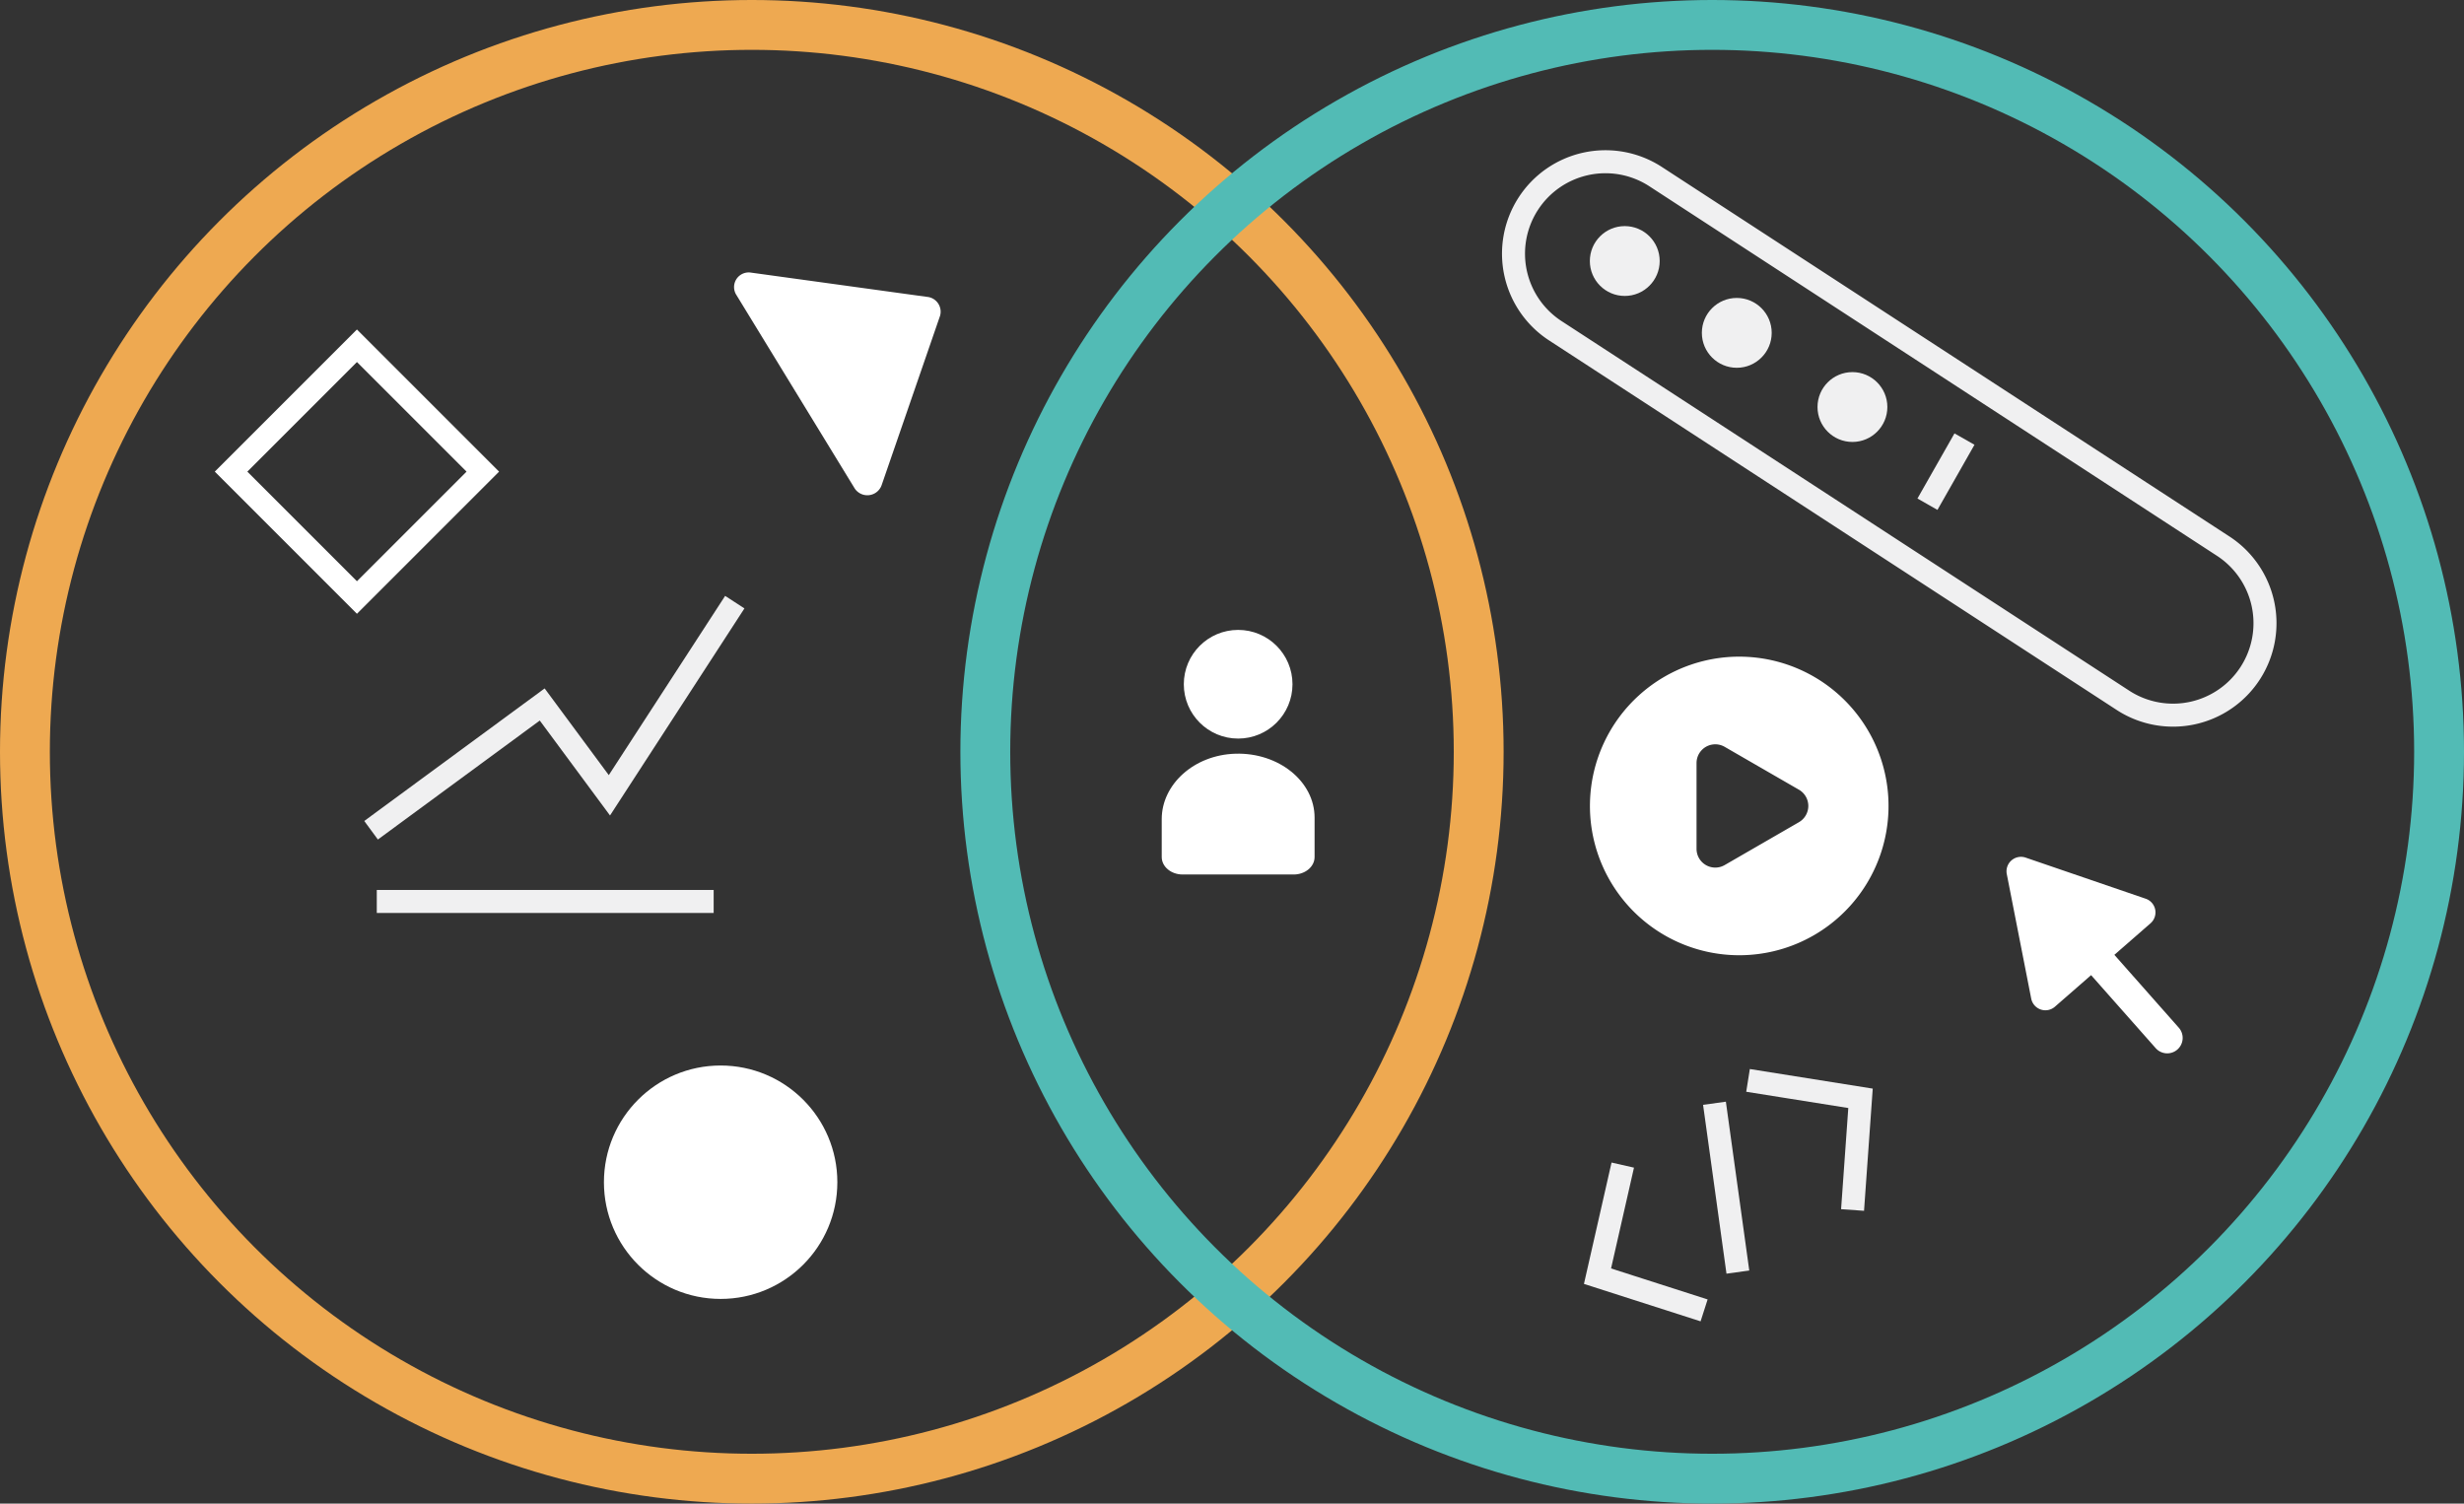 <svg xmlns="http://www.w3.org/2000/svg" width="642.582" height="392.126" viewBox="0 0 642.582 392.126"><rect x="0" y="0" width="642.582" height="392.126" fill="#333333" stroke="none"/><defs><style>.a{fill:#fff;}.b,.c,.d,.f{fill:none;stroke-miterlimit:10;}.b{stroke:#eea951;}.b,.c{stroke-width:13px;}.c{stroke:#52bbb5;}.d{stroke:#f0f0f1;}.d,.f{stroke-width:6px;}.e{fill:#f0f0f1;}.f{stroke:#fff;}</style></defs><g transform="translate(-2592.135 -12228.371)"><path class="a" d="M2917.7,12335.137a38.934,38.934,0,1,0,35.646,35.646A38.942,38.942,0,0,0,2917.7,12335.137Zm12.414,43.04-9.686,5.593-9.688,5.594a4.89,4.89,0,0,1-7.334-4.234v-22.372a4.889,4.889,0,0,1,7.334-4.234l9.688,5.595,9.686,5.591A4.889,4.889,0,0,1,2930.11,12378.177Z" transform="translate(131.166 64.613)"/><circle class="b" cx="189.563" cy="189.563" r="189.563" transform="translate(2598.635 12234.871)"/><circle class="c" cx="189.563" cy="189.563" r="189.563" transform="translate(2849.091 12234.871)"/><path class="a" d="M2760.111,12333.154l15.206-44.074a3.887,3.887,0,0,0-3.427-4.93l-46.034-6.342a3.817,3.817,0,0,0-3.619,5.916l30.827,50.414A3.954,3.954,0,0,0,2760.111,12333.154Z" transform="translate(61.98 21.638)"/><g transform="translate(2986.837 12270.547)"><path class="d" d="M2893.65,12262.385l148.018,96.367a23.98,23.98,0,0,1,7.24,33.13h0a23.978,23.978,0,0,1-33.131,7.242l-148.018-96.368a23.98,23.98,0,0,1-7.24-33.132h0A23.979,23.979,0,0,1,2893.65,12262.385Z" transform="translate(-2856.72 -12258.587)"/><circle class="e" cx="9.107" cy="9.107" r="9.107" transform="translate(79.284 54.867)"/><circle class="e" cx="9.107" cy="9.107" r="9.107" transform="translate(49.122 35.524)"/><circle class="e" cx="9.107" cy="9.107" r="9.107" transform="translate(19.911 16.79)"/><line class="d" y1="16.985" x2="9.657" transform="translate(107.955 72.332)"/></g><g transform="translate(2688.907 12385.401)"><path class="d" d="M2659.639,12386.846h87.854" transform="translate(-2658.15 -12308.781)"/><path class="d" d="M2658.65,12394.44l44.63-32.8,17.522,23.686,32.7-50.374" transform="translate(-2658.65 -12334.947)"/></g><g transform="translate(3008.745 12510.129)"><path class="d" d="M2877.871,12432.553l-6.587,28.97,27.8,8.921" transform="translate(-2871.284 -12410.463)"/><path class="d" d="M2897.383,12417.868l29.335,4.675-2.074,29.124" transform="translate(-2858.127 -12417.868)"/><line class="d" x2="6.103" y2="44.033" transform="translate(30.505 5.964)"/></g><rect class="f" width="46.424" height="46.424" transform="translate(2652.393 12351.369) rotate(-45)"/><circle class="a" cx="30.436" cy="30.436" r="30.436" transform="translate(2749.632 12506.248)"/><path class="a" d="M2978.5,12390.034l-31.308-10.722a3.772,3.772,0,0,0-4.923,4.295l6.37,32.474a3.771,3.771,0,0,0,6.179,2.116l9.44-8.233L2981.1,12429a4.018,4.018,0,0,0,5.654.367h0a4.024,4.024,0,0,0,.37-5.7l-16.8-19,9.44-8.234A3.771,3.771,0,0,0,2978.5,12390.034Z" transform="translate(173.212 72.718)"/><circle class="a" cx="14.17" cy="14.17" r="14.17" transform="translate(2900.86 12392.646)"/><path class="a" d="M2812.241,12352.122c-10.8.322-19.2,8.017-19.2,17.055v9.891c0,2.515,2.438,4.556,5.448,4.556h28.966c3.009,0,5.448-2.041,5.448-4.556v-10.289C2832.9,12359.372,2823.58,12351.786,2812.241,12352.122Z" transform="translate(102.06 72.81)"/></g></svg>